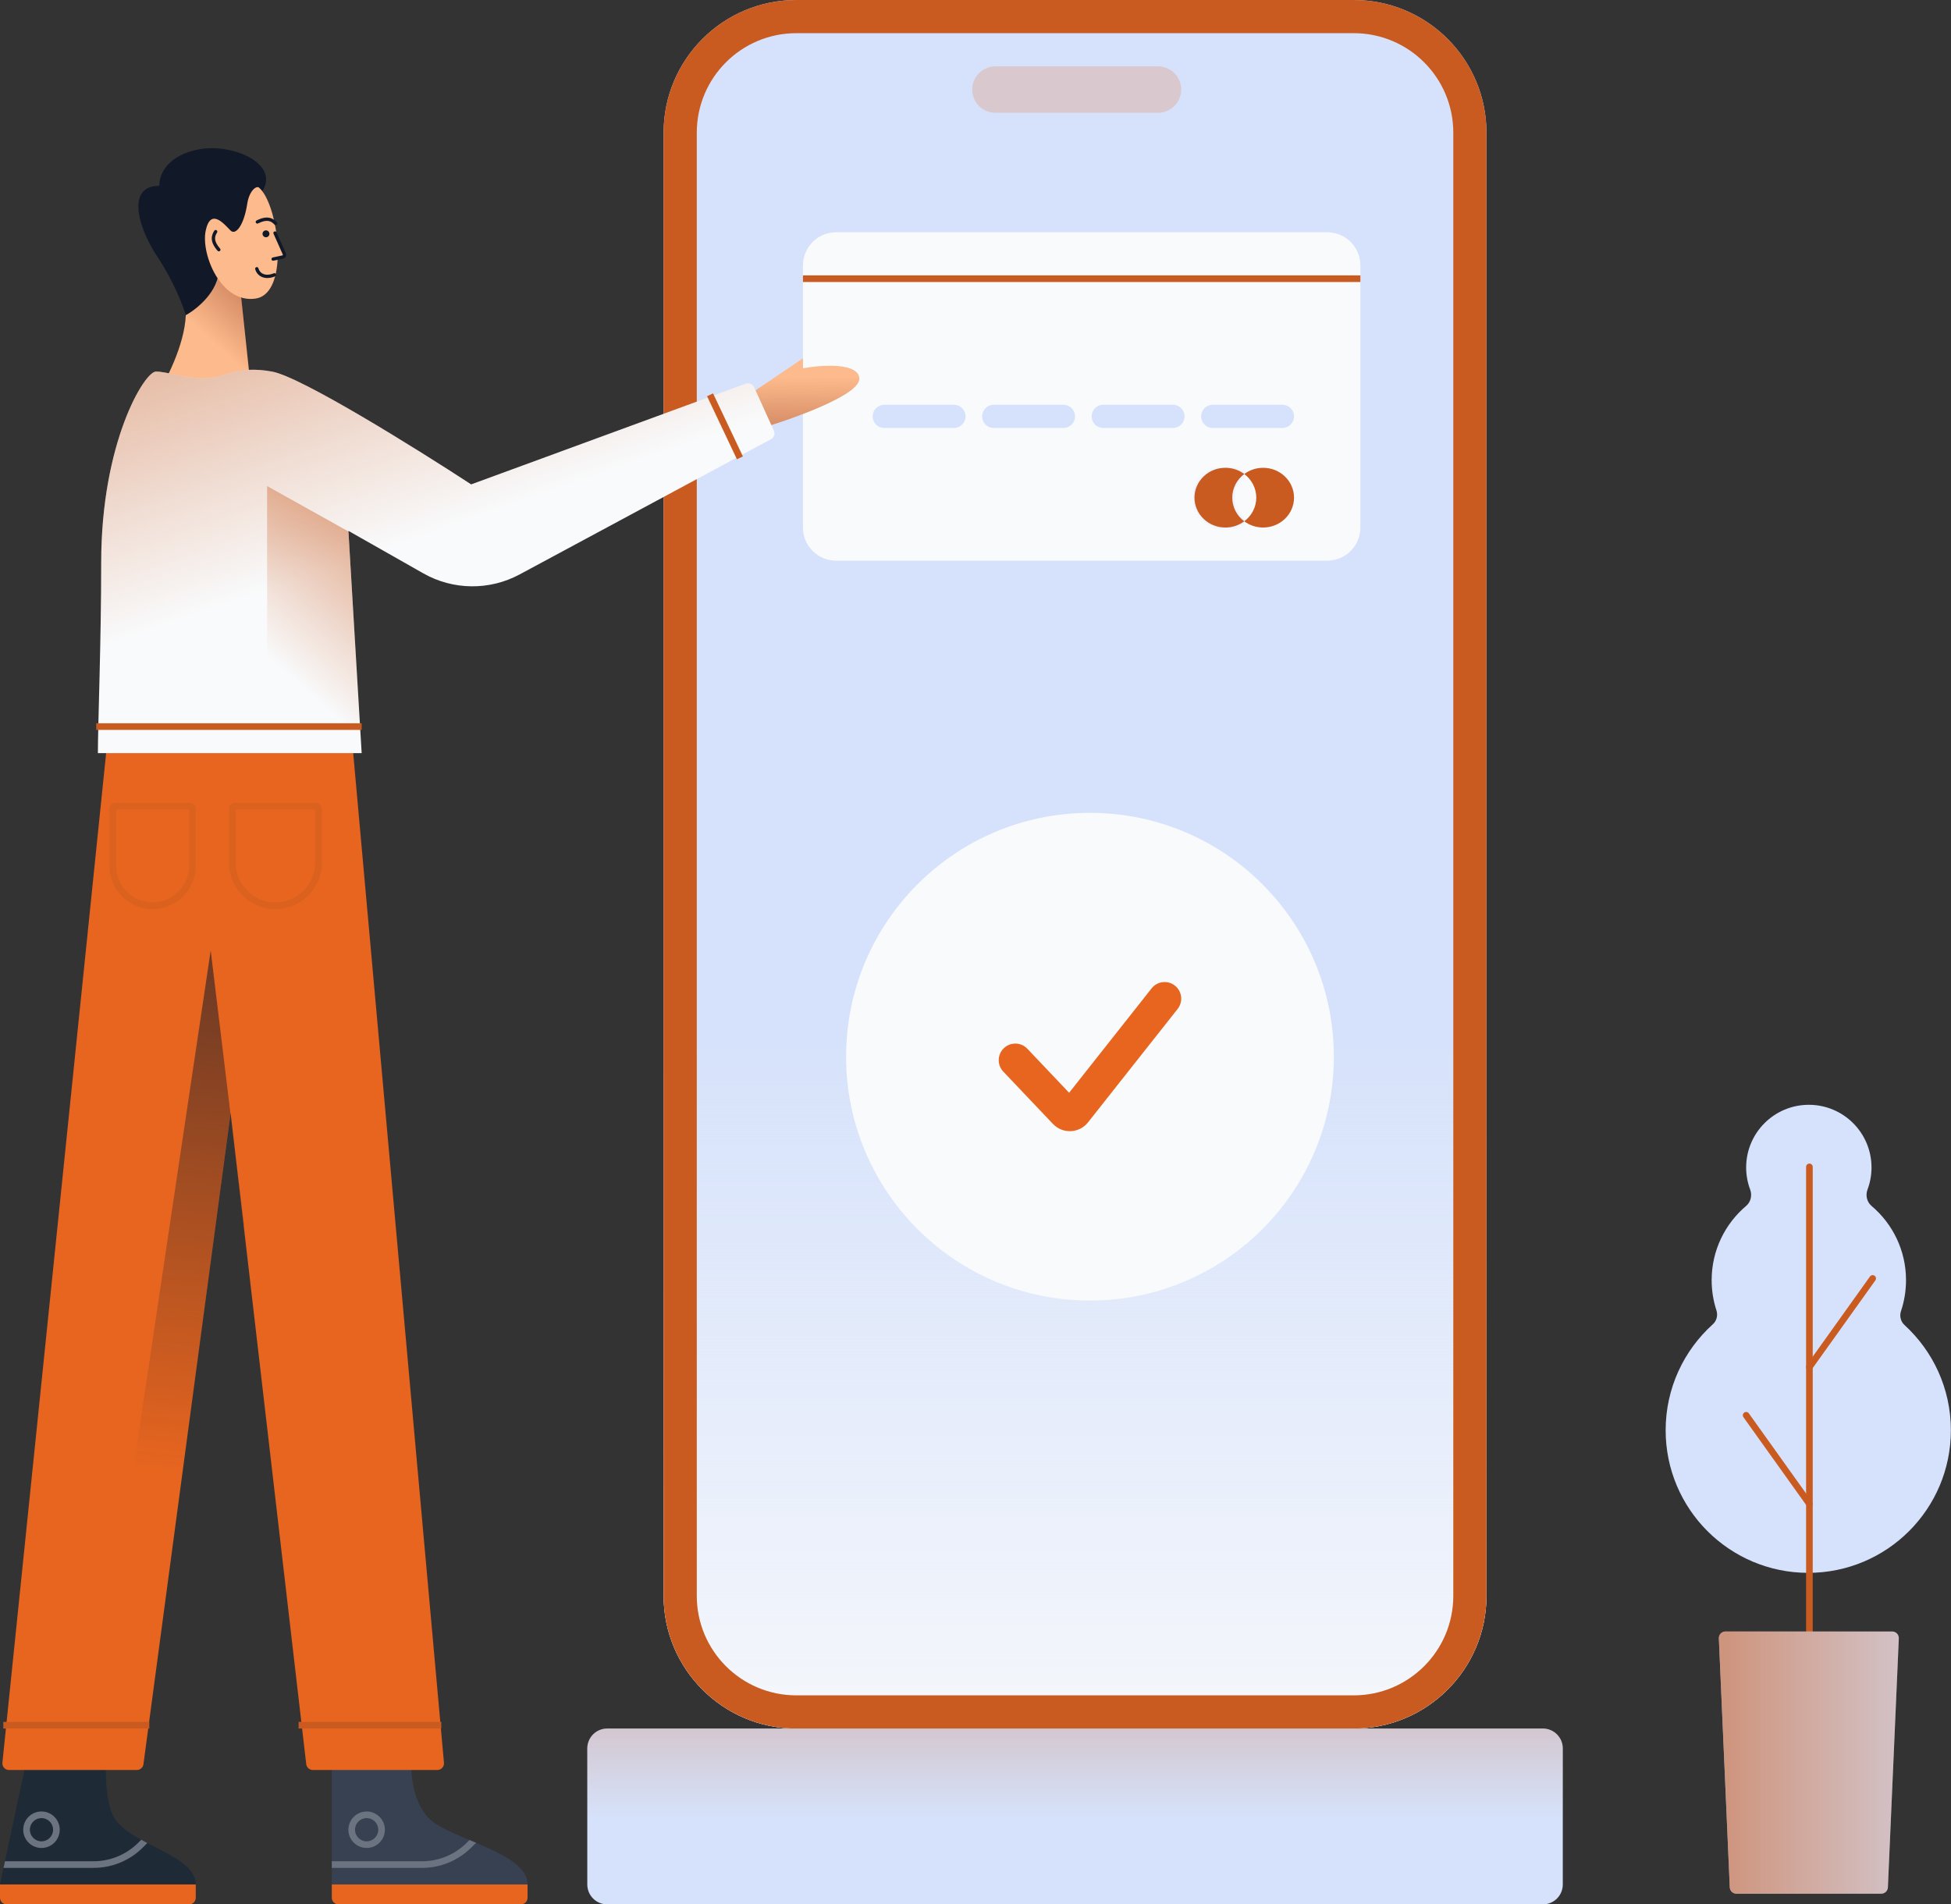<svg class="w-auto max-w-[16rem] h-40 text-gray-800 dark:text-white" aria-hidden="true" width="588" height="574" viewBox="0 0 588 574" fill="none" xmlns="http://www.w3.org/2000/svg">
<rect x="0" y="0" width="588" height="574" fill="#333333" stroke="none"/>
<path d="M200 40C200 17.909 217.909 0 240 0H408C430.091 0 448 17.909 448 40V481C448 503.091 430.091 521 408 521H240C217.909 521 200 503.091 200 481V40Z" fill="#d6e2fb"/>
<path d="M200 40C200 17.909 217.909 0 240 0H408C430.091 0 448 17.909 448 40V481C448 503.091 430.091 521 408 521H240C217.909 521 200 503.091 200 481V40Z" fill="url(#paint0_linear_182_7956)"/>
<path fill-rule="evenodd" clip-rule="evenodd" d="M408 10H240C223.431 10 210 23.431 210 40V481C210 497.569 223.431 511 240 511H408C424.569 511 438 497.569 438 481V40C438 23.431 424.569 10 408 10ZM240 0C217.909 0 200 17.909 200 40V481C200 503.091 217.909 521 240 521H408C430.091 521 448 503.091 448 481V40C448 17.909 430.091 0 408 0H240Z" fill="#c95b20"/>
<path d="M293 27C293 23.134 296.134 20 300 20H349C352.866 20 356 23.134 356 27C356 30.866 352.866 34 349 34H300C296.134 34 293 30.866 293 27Z" fill="#E7651F" fill-opacity="0.2"/>
<path d="M242 80C242 74.477 246.477 70 252 70H400C405.523 70 410 74.477 410 80V159C410 164.523 405.523 169 400 169H252C246.477 169 242 164.523 242 159V80Z" fill="#F9FAFB"/>
<path fill-rule="evenodd" clip-rule="evenodd" d="M410 85H242V83H410V85Z" fill="#c95b20"/>
<path d="M263 125.5C263 123.567 264.567 122 266.5 122H287.5C289.433 122 291 123.567 291 125.5C291 127.433 289.433 129 287.5 129H266.5C264.567 129 263 127.433 263 125.5Z" fill="#d6e2fb"/>
<path d="M296 125.5C296 123.567 297.567 122 299.5 122H320.5C322.433 122 324 123.567 324 125.5C324 127.433 322.433 129 320.5 129H299.5C297.567 129 296 127.433 296 125.5Z" fill="#d6e2fb"/>
<path d="M329 125.5C329 123.567 330.567 122 332.5 122H353.5C355.433 122 357 123.567 357 125.5C357 127.433 355.433 129 353.5 129H332.5C330.567 129 329 127.433 329 125.5Z" fill="#d6e2fb"/>
<path d="M362 125.5C362 123.567 363.567 122 365.5 122H386.5C388.433 122 390 123.567 390 125.5C390 127.433 388.433 129 386.5 129H365.5C363.567 129 362 127.433 362 125.5Z" fill="#d6e2fb"/>
<mask id="mask0_182_7956" style="mask-type:alpha" maskUnits="userSpaceOnUse" x="360" y="141" width="30" height="18">
<path fill-rule="evenodd" clip-rule="evenodd" d="M375 157.124C377.202 155.478 378.621 152.899 378.621 150C378.621 147.101 377.202 144.522 375 142.876C376.573 141.7 378.547 141 380.69 141C385.832 141 390 145.029 390 150C390 154.971 385.832 159 380.69 159C378.547 159 376.573 158.3 375 157.124ZM375 157.124C373.427 158.3 371.453 159 369.31 159C364.168 159 360 154.971 360 150C360 145.029 364.168 141 369.31 141C371.453 141 373.427 141.7 375 142.876C372.798 144.522 371.379 147.101 371.379 150C371.379 152.899 372.798 155.478 375 157.124Z" fill="#c95b20"/>
</mask>
<g mask="url(#mask0_182_7956)">
<path d="M355 141H375V166H355V141Z" fill="#d6e2fb"/>
</g>
<path fill-rule="evenodd" clip-rule="evenodd" d="M375 157.124C377.202 155.478 378.621 152.899 378.621 150C378.621 147.101 377.202 144.522 375 142.876C376.573 141.7 378.547 141 380.69 141C385.832 141 390 145.029 390 150C390 154.971 385.832 159 380.69 159C378.547 159 376.573 158.3 375 157.124ZM375 157.124C373.427 158.3 371.453 159 369.31 159C364.168 159 360 154.971 360 150C360 145.029 364.168 141 369.31 141C371.453 141 373.427 141.7 375 142.876C372.798 144.522 371.379 147.101 371.379 150C371.379 152.899 372.798 155.478 375 157.124Z" fill="#c95b20"/>
<path d="M177 527C177 523.686 179.686 521 183 521H465C468.314 521 471 523.686 471 527V568C471 571.314 468.314 574 465 574H183C179.686 574 177 571.314 177 568V527Z" fill="#d6e2fb"/>
<path d="M177 527C177 523.686 179.686 521 183 521H465C468.314 521 471 523.686 471 527V568C471 571.314 468.314 574 465 574H183C179.686 574 177 571.314 177 568V527Z" fill="url(#paint1_linear_182_7956)"/>
<path fill-rule="evenodd" clip-rule="evenodd" d="M526.263 351.891C526.263 354.233 526.689 356.476 527.469 358.546C528.117 360.268 527.673 362.285 526.267 363.472C519.905 368.844 515.864 376.88 515.864 385.859C515.864 389.037 516.37 392.096 517.306 394.961C517.792 396.448 517.383 398.105 516.22 399.152C507.489 407.019 502 418.415 502 431.093C502 454.83 521.243 474.074 544.98 474.074C568.718 474.074 587.961 454.83 587.961 431.093C587.961 418.533 582.574 407.232 573.984 399.373C572.83 398.317 572.433 396.657 572.931 395.174C573.911 392.248 574.443 389.116 574.443 385.859C574.443 376.88 570.402 368.844 564.04 363.472C562.634 362.285 562.19 360.268 562.838 358.546C563.618 356.476 564.044 354.233 564.044 351.891C564.044 341.458 555.587 333 545.154 333C534.721 333 526.263 341.458 526.263 351.891Z" fill="#d6e2fb"/>
<path fill-rule="evenodd" clip-rule="evenodd" d="M545.327 350.717C544.775 350.717 544.327 351.165 544.327 351.717L544.327 517.747C544.327 518.3 544.775 518.747 545.327 518.747C545.879 518.747 546.327 518.3 546.327 517.747L546.327 351.717C546.327 351.165 545.879 350.717 545.327 350.717Z" fill="#c95b20"/>
<path fill-rule="evenodd" clip-rule="evenodd" d="M525.681 425.774C525.232 426.095 525.128 426.719 525.449 427.169L544.513 453.858C544.834 454.308 545.458 454.412 545.908 454.091C546.357 453.77 546.461 453.145 546.14 452.696L527.076 426.006C526.755 425.557 526.131 425.453 525.681 425.774Z" fill="#c95b20"/>
<path fill-rule="evenodd" clip-rule="evenodd" d="M564.972 384.526C565.421 384.847 565.525 385.471 565.204 385.921L546.14 412.61C545.819 413.06 545.195 413.164 544.745 412.843C544.296 412.522 544.192 411.897 544.513 411.448L563.577 384.758C563.898 384.309 564.523 384.205 564.972 384.526Z" fill="#c95b20"/>
<path d="M572.271 493.839C572.321 492.701 571.412 491.751 570.273 491.751H520.034C518.895 491.751 517.986 492.701 518.036 493.839L521.326 568.868C521.373 569.937 522.254 570.78 523.324 570.78H566.983C568.053 570.78 568.934 569.937 568.981 568.868L572.271 493.839Z" fill="#d6e2fb"/>
<path d="M572.271 493.839C572.321 492.701 571.412 491.751 570.273 491.751H520.034C518.895 491.751 517.986 492.701 518.036 493.839L521.326 568.868C521.373 569.937 522.254 570.78 523.324 570.78H566.983C568.053 570.78 568.934 569.937 568.981 568.868L572.271 493.839Z" fill="url(#paint2_linear_182_7956)"/>
<path d="M255 318.5C255 277.907 287.907 245 328.5 245C369.093 245 402 277.907 402 318.5C402 359.093 369.093 392 328.5 392C287.907 392 255 359.093 255 318.5Z" fill="#F9FAFB"/>
<path fill-rule="evenodd" clip-rule="evenodd" d="M354.1 297.077C356.266 298.789 356.635 301.933 354.923 304.1L327.915 338.288C325.272 341.633 320.278 341.859 317.344 338.767L302.373 322.987C300.472 320.984 300.555 317.819 302.559 315.918C304.562 314.018 307.727 314.101 309.627 316.104L322.215 329.372L347.077 297.901C348.788 295.734 351.933 295.365 354.1 297.077Z" fill="#E7651F"/>
<path d="M8 530.5L0 568H59C59 559 39.645 556.233 34.5 548C32 544 31.667 535 32 530.5H8Z" fill="#1F2A37"/>
<path fill-rule="evenodd" clip-rule="evenodd" d="M12.5 555C14.433 555 16 553.433 16 551.5C16 549.567 14.433 548 12.5 548C10.567 548 9 549.567 9 551.5C9 553.433 10.567 555 12.5 555ZM12.5 557C15.538 557 18 554.538 18 551.5C18 548.462 15.538 546 12.5 546C9.462 546 7 548.462 7 551.5C7 554.538 9.462 557 12.5 557Z" fill="#6B7280"/>
<path fill-rule="evenodd" clip-rule="evenodd" d="M42.558 554.527L41.651 555.435C38.087 558.998 33.255 561 28.215 561H1.493L1.066 563H28.215C33.785 563 39.126 560.788 43.065 556.849L44.4 555.514C43.779 555.189 43.163 554.861 42.558 554.527Z" fill="#6B7280"/>
<path d="M0 568H59V572C59 573.105 58.105 574 57 574H2C0.895 574 0 573.105 0 572V568Z" fill="#E7651F"/>
<path d="M100 530.5V568H159C159 559 139 555 131 549.5C124.6 545.1 123.667 535 124 530.5H100Z" fill="#374151"/>
<path d="M100 568H159V572C159 573.105 158.105 574 157 574H102C100.895 574 100 573.105 100 572V568Z" fill="#E7651F"/>
<path fill-rule="evenodd" clip-rule="evenodd" d="M110.5 555C112.433 555 114 553.433 114 551.5C114 549.567 112.433 548 110.5 548C108.567 548 107 549.567 107 551.5C107 553.433 108.567 555 110.5 555ZM110.5 557C113.538 557 116 554.538 116 551.5C116 548.462 113.538 546 110.5 546C107.462 546 105 548.462 105 551.5C105 554.538 107.462 557 110.5 557Z" fill="#6B7280"/>
<path fill-rule="evenodd" clip-rule="evenodd" d="M141.484 554.602L140.651 555.435C137.088 558.998 132.255 561 127.216 561H100V563H127.216C132.785 563 138.127 560.788 142.065 556.849L143.475 555.44C142.853 555.177 142.232 554.916 141.614 554.657C141.571 554.638 141.527 554.62 141.484 554.602Z" fill="#6B7280"/>
<path d="M92.294 531.731L69.5 335.5L43.232 531.765C43.099 532.758 42.252 533.5 41.25 533.5H2.716C1.531 533.5 0.605 532.475 0.726 531.296L32.5 222H106L133.804 531.321C133.909 532.491 132.987 533.5 131.812 533.5H94.281C93.266 533.5 92.412 532.739 92.294 531.731Z" fill="#E7651F"/>
<path fill-rule="evenodd" clip-rule="evenodd" d="M26.671 533.5L63.5 286.5L69.468 335.738L43.232 531.765C43.099 532.758 42.252 533.5 41.25 533.5H26.671ZM70.895 347.509L73.466 369.641L73.5 369L70.895 347.509Z" fill="url(#paint3_linear_182_7956)"/>
<path fill-rule="evenodd" clip-rule="evenodd" d="M71 244V260C71 266.627 76.373 272 83 272C89.627 272 95 266.627 95 260V244H71ZM70.882 242C69.843 242 69 242.843 69 243.882V260C69 267.732 75.268 274 83 274C90.732 274 97 267.732 97 260V243.882C97 242.843 96.157 242 95.118 242H70.882Z" fill="#c95b20" fill-opacity="0.4"/>
<path fill-rule="evenodd" clip-rule="evenodd" d="M35 244V261C35 267.075 39.925 272 46 272C52.075 272 57 267.075 57 261V244H35ZM34.882 242C33.843 242 33 242.843 33 243.882V261C33 268.18 38.82 274 46 274C53.18 274 59 268.18 59 261V243.882C59 242.843 58.157 242 57.118 242H34.882Z" fill="#c95b20" fill-opacity="0.4"/>
<path fill-rule="evenodd" clip-rule="evenodd" d="M45 521L1 521L1 519L45 519L45 521Z" fill="#c95b20"/>
<path fill-rule="evenodd" clip-rule="evenodd" d="M133 521L90 521L90 519L133 519L133 521Z" fill="#c95b20"/>
<path d="M47.5 77.5C52.3 84.7 55.167 92.166 56 95L68 92.5L78 59C86 50 70.5 43 60 45C50.569 46.796 48 52.333 48 56C38 56 41.5 68.5 47.5 77.5Z" fill="#111928"/>
<path d="M75.5 116L72.5 88C70.333 82.834 66 74.2 66 81C66 87.8 59.333 93.167 56 95C55.6 104.2 49.833 115.167 47 119.5L75.5 116Z" fill="#FDBA8C"/>
<path d="M75.5 116L72.5 88C70.333 82.834 66 74.2 66 81C66 87.8 59.333 93.167 56 95C55.6 104.2 49.833 115.167 47 119.5L75.5 116Z" fill="url(#paint4_linear_182_7956)"/>
<path d="M62 69.5C60.5 76.5 66.5 91.5 77 90C81.509 89.356 83.436 84.009 83.692 77.722C83.725 76.931 85.519 77.813 85.5 77C85.474 75.856 83.61 73.012 83.491 71.86C82.802 65.178 80.644 58.703 78 56.5C77.166 56 75.115 57.5 74.5 61.5C73.5 68 71 71 69.5 69.5C67.596 67.596 63.5 62.5 62 69.5Z" fill="#FDBA8C"/>
<path d="M79.134 70.302C79.039 70.868 79.42 71.404 79.986 71.5C80.553 71.596 81.089 71.215 81.185 70.648C81.281 70.082 80.899 69.545 80.333 69.45C79.767 69.354 79.23 69.735 79.134 70.302Z" fill="#111928"/>
<path fill-rule="evenodd" clip-rule="evenodd" d="M80.956 66.613C81.679 66.745 82.216 67.15 82.7 67.676C82.887 67.879 83.203 67.892 83.406 67.705C83.609 67.518 83.622 67.201 83.435 66.998C82.876 66.391 82.157 65.816 81.135 65.629C80.118 65.445 78.886 65.661 77.327 66.452C77.081 66.577 76.983 66.878 77.108 67.125C77.233 67.371 77.534 67.469 77.78 67.344C79.224 66.611 80.228 66.481 80.956 66.613Z" fill="#111928"/>
<path fill-rule="evenodd" clip-rule="evenodd" d="M82.689 69.775C82.437 69.887 82.323 70.182 82.436 70.435L85.231 76.72C85.281 76.832 85.215 76.962 85.095 76.988L82.212 77.601C81.942 77.658 81.769 77.924 81.827 78.194C81.884 78.464 82.15 78.636 82.42 78.579L85.303 77.966C86.045 77.808 86.453 77.007 86.145 76.314L83.349 70.028C83.237 69.776 82.941 69.662 82.689 69.775Z" fill="#111928"/>
<path fill-rule="evenodd" clip-rule="evenodd" d="M79.376 82.579C78.614 82.266 78.091 81.643 77.88 80.868C77.808 80.602 77.533 80.445 77.266 80.517C77 80.59 76.843 80.865 76.915 81.131C77.204 82.19 77.932 83.067 78.996 83.504C80.058 83.94 81.399 83.917 82.893 83.295C83.148 83.189 83.269 82.897 83.163 82.641C83.057 82.386 82.764 82.266 82.509 82.372C81.2 82.916 80.14 82.893 79.376 82.579Z" fill="#111928"/>
<path fill-rule="evenodd" clip-rule="evenodd" d="M64.829 72.04C64.775 71.307 65.033 70.686 65.421 70.087C65.571 69.855 65.504 69.545 65.272 69.395C65.04 69.245 64.731 69.312 64.581 69.544C64.133 70.237 63.755 71.077 63.831 72.114C63.907 73.145 64.424 74.283 65.581 75.594C65.763 75.801 66.079 75.821 66.286 75.638C66.493 75.456 66.513 75.14 66.331 74.933C65.26 73.719 64.883 72.779 64.829 72.04Z" fill="#111928"/>
<path d="M259 114C259.5 120 230 129 229.5 129L223.5 120.5L242 108V111C247.5 110 258.6 109.2 259 114Z" fill="#FDBA8C"/>
<path d="M259 114C259.5 120 230 129 229.5 129L223.5 120.5L242 108V111C247.5 110 258.6 109.2 259 114Z" fill="url(#paint5_linear_182_7956)"/>
<path d="M109 227H29.5C29.5 218.5 30.5 193.5 30.5 169.5C30.5 133.486 43.5 112 47 112C50.5 112 55 114 61.5 114C68 114 71 110 82 112C90.8 113.6 125.667 135.333 142 146L224.758 115.639C225.741 115.279 226.835 115.736 227.268 116.689L233.226 129.797C233.662 130.756 233.28 131.887 232.353 132.386L156.602 173.143C147.515 178.033 136.553 177.909 127.579 172.815L105 160L109 227Z" fill="#F9FAFB"/>
<path d="M109 227H29.5C29.5 218.5 30.5 193.5 30.5 169.5C30.5 133.486 43.5 112 47 112C50.5 112 55 114 61.5 114C68 114 71 110 82 112C90.8 113.6 125.667 135.333 142 146L224.758 115.639C225.741 115.279 226.835 115.736 227.268 116.689L233.226 129.797C233.662 130.756 233.28 131.887 232.353 132.386L156.602 173.143C147.515 178.033 136.553 177.909 127.579 172.815L105 160L109 227Z" fill="url(#paint6_linear_182_7956)"/>
<path fill-rule="evenodd" clip-rule="evenodd" d="M80.5 227H109L105.011 160.188L80.5 146.5V227Z" fill="url(#paint7_linear_182_7956)"/>
<path fill-rule="evenodd" clip-rule="evenodd" d="M109 220H29V218H109V220Z" fill="#c95b20"/>
<path fill-rule="evenodd" clip-rule="evenodd" d="M222.096 138.428L213.096 119.428L214.903 118.572L223.903 137.572L222.096 138.428Z" fill="#c95b20"/>
<defs>
<linearGradient id="paint0_linear_182_7956" x1="396.5" y1="552" x2="396.5" y2="313" gradientUnits="userSpaceOnUse">
<stop stop-color="#F9FAFB"/>
<stop offset="1" stop-color="#F9FAFB" stop-opacity="0"/>
</linearGradient>
<linearGradient id="paint1_linear_182_7956" x1="389" y1="411" x2="389" y2="548" gradientUnits="userSpaceOnUse">
<stop stop-color="#c95b20"/>
<stop offset="1" stop-color="#c95b20" stop-opacity="0"/>
</linearGradient>
<linearGradient id="paint2_linear_182_7956" x1="452.641" y1="545.369" x2="610.197" y2="545.369" gradientUnits="userSpaceOnUse">
<stop stop-color="#c95b20"/>
<stop offset="1" stop-color="#c95b20" stop-opacity="0"/>
</linearGradient>
<linearGradient id="paint3_linear_182_7956" x1="212.935" y1="188.375" x2="187.582" y2="456.683" gradientUnits="userSpaceOnUse">
<stop stop-color="#111928"/>
<stop offset="1" stop-color="#111928" stop-opacity="0"/>
</linearGradient>
<linearGradient id="paint4_linear_182_7956" x1="93" y1="59.5" x2="58.3" y2="97.851" gradientUnits="userSpaceOnUse">
<stop stop-color="#7F270F"/>
<stop offset="1" stop-color="#7F270F" stop-opacity="0"/>
</linearGradient>
<linearGradient id="paint5_linear_182_7956" x1="185" y1="161.5" x2="184.521" y2="114.386" gradientUnits="userSpaceOnUse">
<stop stop-color="#7F270F"/>
<stop offset="1" stop-color="#7F270F" stop-opacity="0"/>
</linearGradient>
<linearGradient id="paint6_linear_182_7956" x1="43" y1="-10" x2="105" y2="169" gradientUnits="userSpaceOnUse">
<stop stop-color="#c95b20"/>
<stop offset="1" stop-color="#c95b20" stop-opacity="0"/>
</linearGradient>
<linearGradient id="paint7_linear_182_7956" x1="173.048" y1="147.063" x2="107.499" y2="221.48" gradientUnits="userSpaceOnUse">
<stop stop-color="#c95b20"/>
<stop offset="1" stop-color="#c95b20" stop-opacity="0"/>
</linearGradient>
</defs>
</svg>